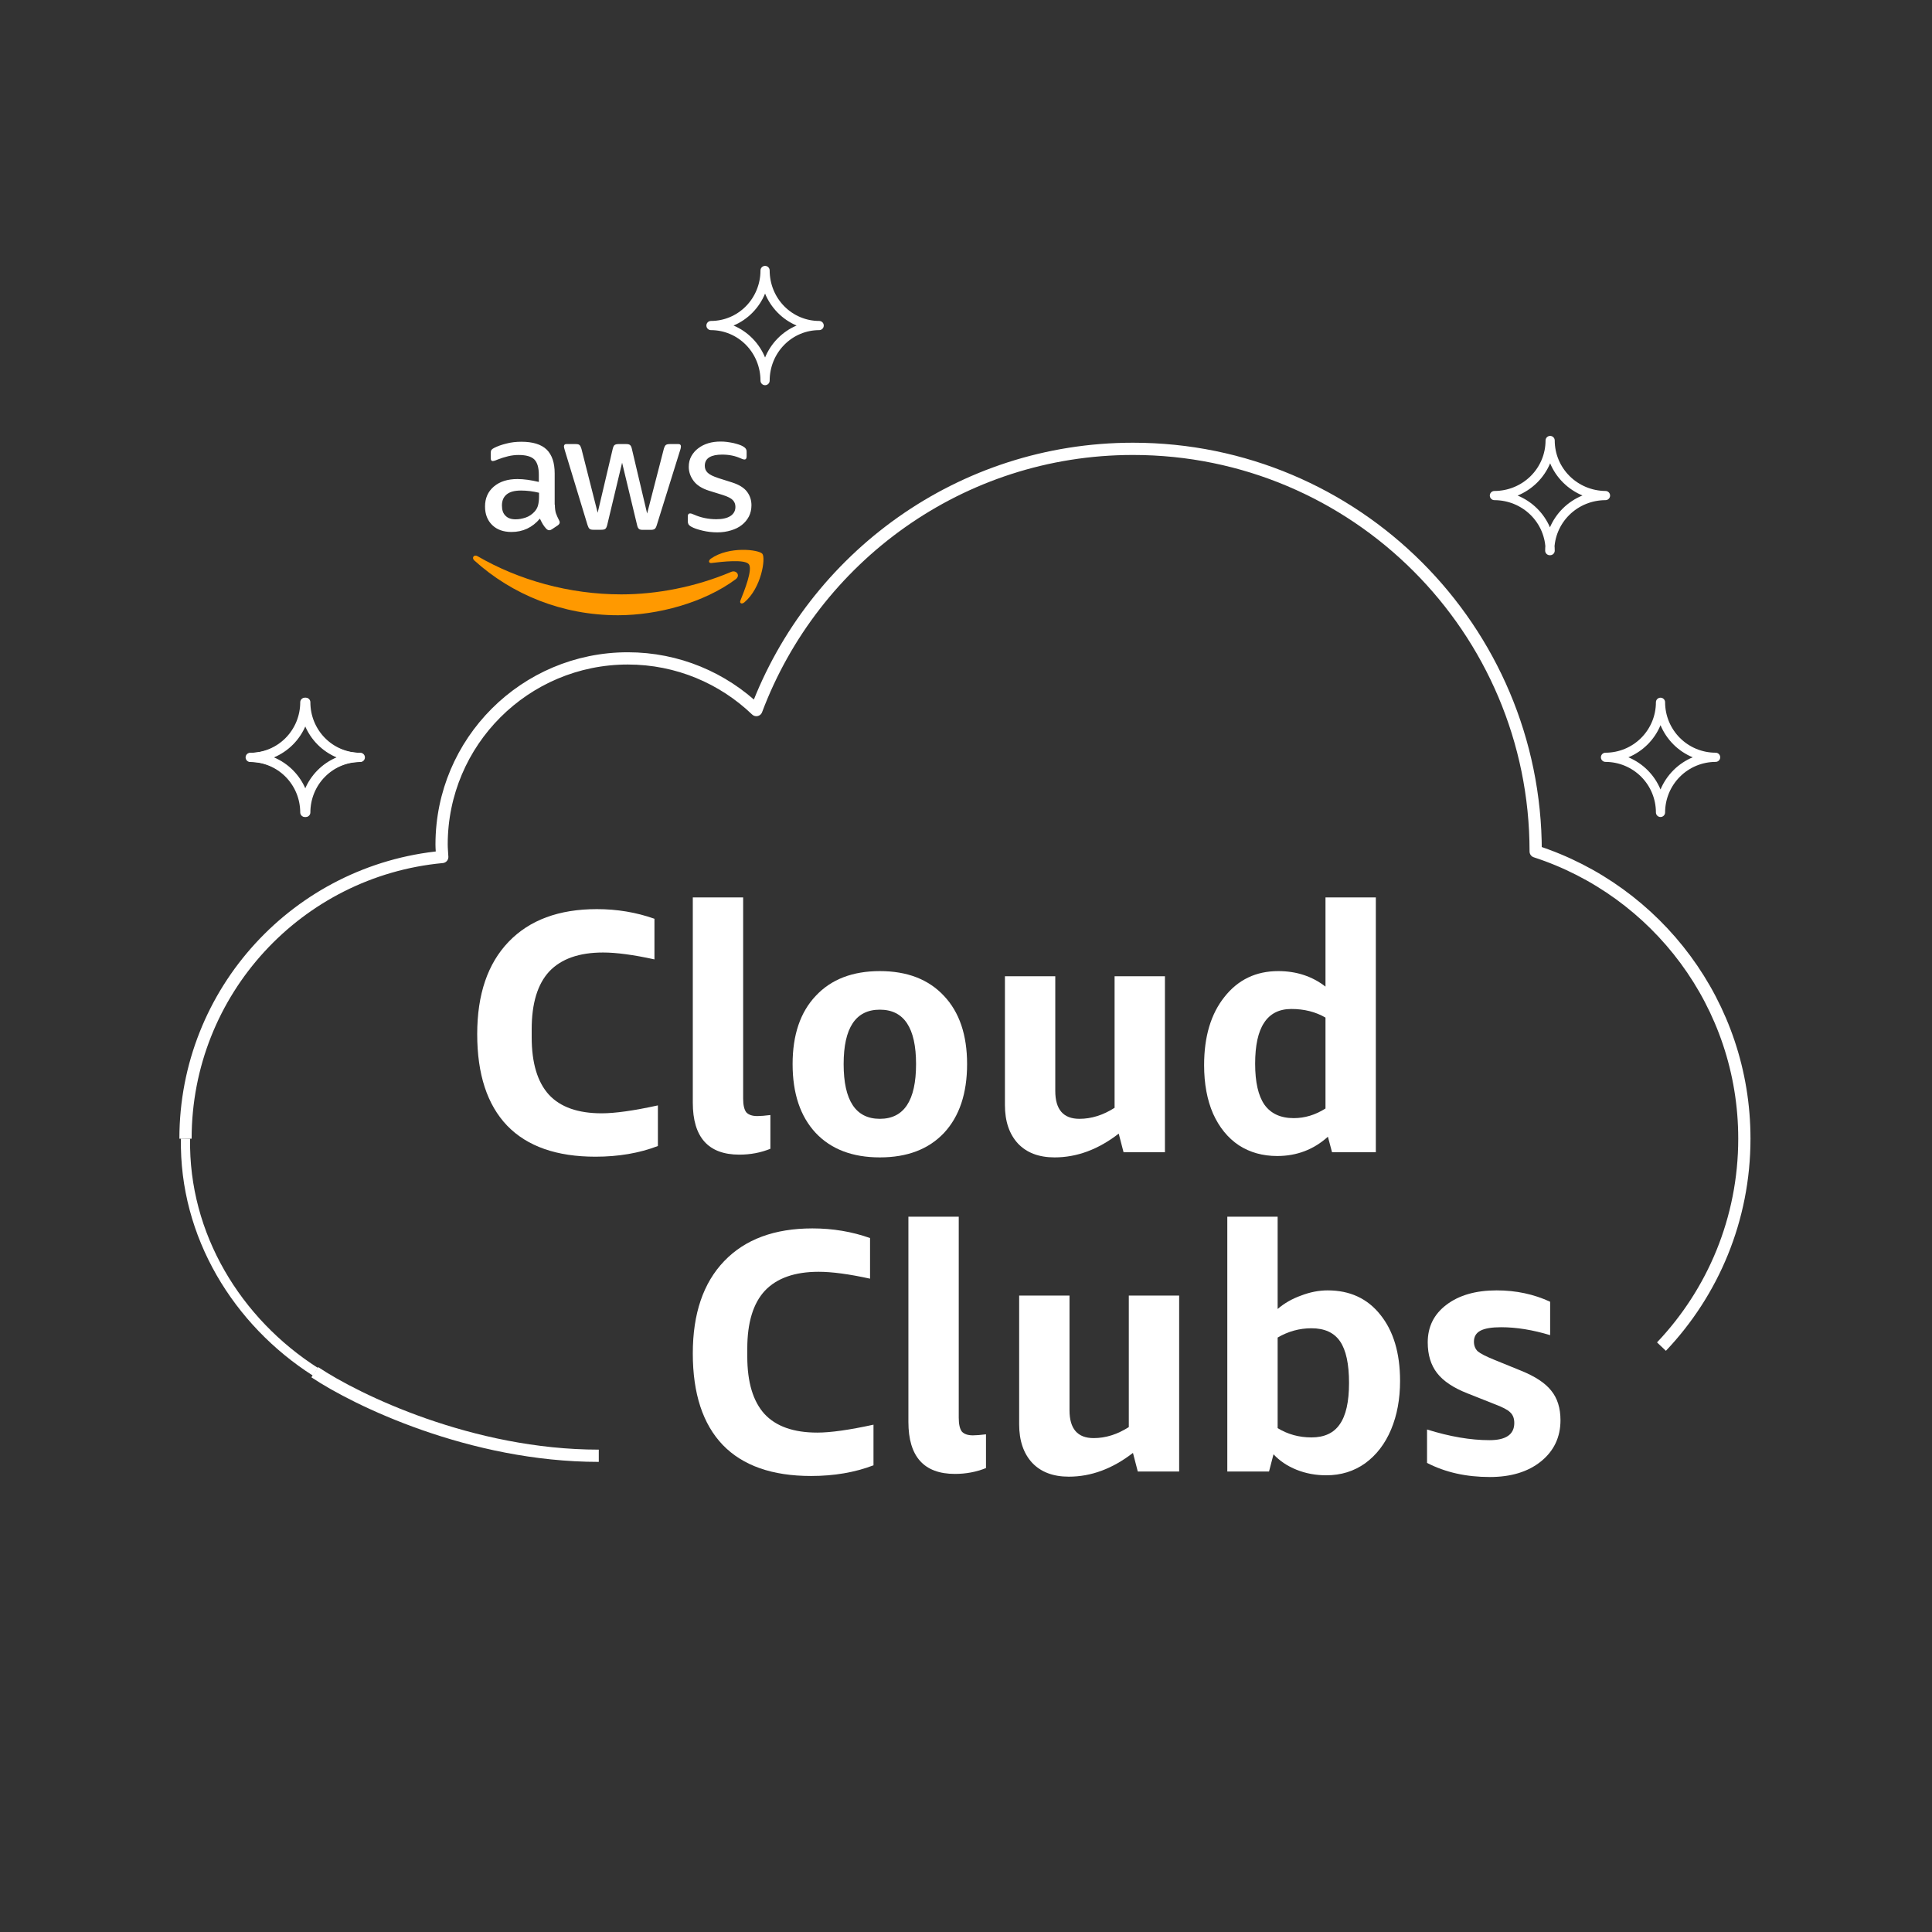 <svg width="631" height="631" viewBox="0 0 631 631" fill="none" xmlns="http://www.w3.org/2000/svg">
<rect x="0" y="0" width="631" height="631" fill="#333333" stroke="none"/>
<g clip-path="url(#clip0_2821_2)">
<path d="M542.329 265.336C542.329 260.567 540.436 255.994 537.069 252.619C533.7 249.245 529.128 247.345 524.361 247.336C529.125 247.336 533.697 245.443 537.066 242.074C540.436 238.704 542.329 234.134 542.329 229.369C542.338 234.137 544.238 238.707 547.61 242.076C550.986 245.444 555.561 247.336 560.328 247.336C555.558 247.345 550.983 249.244 547.61 252.618C544.238 255.991 542.338 260.565 542.329 265.336Z" stroke="white" stroke-width="3" stroke-linejoin="round"/>
<path d="M506.283 179.835C506.283 175.066 504.365 170.491 500.951 167.119C497.537 163.746 492.906 161.852 488.079 161.852C492.906 161.852 497.537 159.957 500.951 156.584C504.365 153.212 506.283 148.638 506.283 143.868C506.283 148.616 508.182 153.171 511.571 156.54C514.956 159.909 519.556 161.819 524.361 161.852C519.534 161.852 514.902 163.746 511.489 167.119C508.075 170.491 506.157 175.066 506.157 179.835H506.283Z" stroke="white" stroke-width="3" stroke-linejoin="round"/>
<path d="M103.016 448.029C77.529 431.762 60.041 403.515 60.588 371.896" stroke="white" stroke-width="3" stroke-linejoin="round"/>
<path d="M102.809 448.168C116.375 457.264 153.92 475.459 195.566 475.459" stroke="white" stroke-width="4"/>
<path d="M60.589 371.895C60.589 323.763 97.389 284.267 144.44 279.889C144.379 278.521 144.227 277.183 144.227 275.815C144.227 242.247 171.477 215.035 205.055 215.035C221.356 215.035 236.138 221.481 247.026 231.91C265.761 182.136 313.693 146.593 370.05 146.593C442.678 146.593 501.56 205.457 501.56 278.034V278.095C541.127 290.956 569.717 328.082 569.717 371.895C569.717 398.208 559.423 422.117 542.638 439.807" stroke="white" stroke-width="4" stroke-linejoin="round"/>
<path d="M214.871 374.297C208.79 376.622 201.995 377.783 194.486 377.783C181.798 377.783 172.187 374.41 165.655 367.662C159.123 360.84 155.857 350.868 155.857 337.746C155.857 324.776 159.273 314.73 166.106 307.607C172.938 300.484 182.549 296.923 194.937 296.923C201.544 296.923 207.813 297.973 213.745 300.072V313.343C206.912 311.843 201.319 311.094 196.964 311.094C189.156 311.094 183.299 313.156 179.395 317.279C175.566 321.403 173.651 327.7 173.651 336.172V338.759C173.651 347.157 175.528 353.417 179.282 357.54C183.037 361.588 188.78 363.614 196.514 363.614C200.868 363.614 206.987 362.752 214.871 361.027V374.297Z" fill="white"/>
<path d="M251.612 375.199C248.459 376.474 245.08 377.111 241.476 377.111C231.34 377.111 226.272 371.448 226.272 360.128V293.1H242.715V358.777C242.715 360.879 243.053 362.377 243.729 363.276C244.48 364.1 245.681 364.513 247.333 364.513C248.384 364.513 249.81 364.403 251.612 364.175V375.199Z" fill="white"/>
<path d="M287.362 378.01C278.427 378.01 271.445 375.347 266.414 370.025C261.384 364.627 258.869 357.127 258.869 347.533C258.869 338.011 261.384 330.587 266.414 325.265C271.445 319.867 278.427 317.166 287.362 317.166C296.297 317.166 303.279 319.867 308.31 325.265C313.34 330.587 315.856 338.011 315.856 347.533C315.856 357.127 313.34 364.627 308.31 370.025C303.279 375.347 296.297 378.01 287.362 378.01ZM287.362 365.412C295.246 365.412 299.188 359.452 299.188 347.533C299.188 335.686 295.246 329.764 287.362 329.764C279.479 329.764 275.537 335.686 275.537 347.533C275.537 359.452 279.479 365.412 287.362 365.412Z" fill="white"/>
<path d="M366.958 376.322L365.38 370.248C358.698 375.423 351.716 378.01 344.434 378.01C339.326 378.01 335.348 376.508 332.496 373.511C329.644 370.438 328.215 366.238 328.215 360.916V318.854H344.658V356.303C344.658 362.377 347.287 365.412 352.543 365.412C356.446 365.412 360.276 364.213 364.03 361.815V318.854H380.474V376.322H366.958Z" fill="white"/>
<path d="M435.049 376.322L433.699 371.262C429.045 375.461 423.527 377.559 417.145 377.559C412.412 377.559 408.248 376.398 404.641 374.073C401.038 371.675 398.224 368.223 396.195 363.727C394.242 359.228 393.268 353.941 393.268 347.87C393.268 338.573 395.482 331.149 399.912 325.602C404.342 319.977 410.197 317.166 417.482 317.166C423.414 317.166 428.556 318.854 432.91 322.227V293.1H449.354V376.322H435.049ZM422.549 365.188C426.152 365.188 429.607 364.138 432.91 362.04V332.348C429.683 330.474 425.966 329.537 421.76 329.537C417.782 329.537 414.816 331.038 412.863 334.036C410.913 336.96 409.935 341.422 409.935 347.419C409.935 353.417 410.948 357.878 412.977 360.803C415.078 363.727 418.271 365.188 422.549 365.188Z" fill="white"/>
<path d="M285.286 478.576C279.205 480.901 272.41 482.062 264.902 482.062C252.213 482.062 242.603 478.689 236.071 471.941C229.539 465.117 226.272 455.147 226.272 442.025C226.272 429.055 229.689 419.009 236.521 411.885C243.354 404.761 252.964 401.203 265.352 401.203C271.96 401.203 278.229 402.25 284.16 404.351V417.621C277.328 416.123 271.734 415.372 267.38 415.372C259.571 415.372 253.715 417.435 249.811 421.559C245.981 425.682 244.067 431.98 244.067 440.451V443.038C244.067 451.433 245.944 457.696 249.698 461.82C253.452 465.868 259.196 467.893 266.929 467.893C271.284 467.893 277.403 467.029 285.286 465.306V478.576Z" fill="white"/>
<path d="M322.028 479.475C318.876 480.749 315.496 481.387 311.892 481.387C301.756 481.387 296.688 475.727 296.688 464.406V397.378H313.131V463.056C313.131 465.154 313.468 466.656 314.144 467.555C314.895 468.379 316.096 468.792 317.75 468.792C318.8 468.792 320.226 468.678 322.028 468.454V479.475Z" fill="white"/>
<path d="M371.605 480.601L370.028 474.528C363.346 479.699 356.364 482.286 349.079 482.286C343.974 482.286 339.995 480.787 337.14 477.79C334.288 474.714 332.862 470.515 332.862 465.192V423.133H349.306V460.583C349.306 466.656 351.934 469.691 357.187 469.691C361.093 469.691 364.923 468.492 368.674 466.091V423.133H385.118V480.601H371.605Z" fill="white"/>
<path d="M400.843 480.601V397.378H417.283V427.518C419.46 425.644 422.016 424.18 424.944 423.133C427.872 422.006 430.762 421.445 433.614 421.445C440.899 421.445 446.641 424.108 450.846 429.43C455.125 434.753 457.267 441.949 457.267 451.023C457.267 456.945 456.289 462.229 454.336 466.88C452.386 471.527 449.569 475.203 445.89 477.9C442.211 480.525 437.971 481.838 433.166 481.838C429.711 481.838 426.483 481.238 423.48 480.036C420.476 478.837 417.962 477.153 415.933 474.976L414.469 480.601H400.843ZM428.323 433.816C424.417 433.816 420.738 434.828 417.283 436.851V466.429C420.587 468.454 424.269 469.467 428.323 469.467C432.525 469.467 435.605 468.041 437.558 465.192C439.583 462.343 440.599 457.844 440.599 451.698C440.599 445.473 439.621 440.94 437.668 438.087C435.718 435.238 432.601 433.816 428.323 433.816Z" fill="white"/>
<path d="M494.572 464.744C494.572 463.242 494.12 462.081 493.218 461.258C492.392 460.431 490.666 459.532 488.038 458.557L479.254 455.071C474.673 453.272 471.37 451.061 469.341 448.436C467.316 445.811 466.303 442.476 466.303 438.425C466.303 433.327 468.328 429.241 472.383 426.168C476.512 423.019 481.993 421.445 488.826 421.445C495.133 421.445 500.951 422.682 506.283 425.155V436.065C500.576 434.339 495.247 433.478 490.29 433.478C487.211 433.478 484.958 433.853 483.532 434.601C482.106 435.352 481.393 436.551 481.393 438.201C481.393 439.476 481.807 440.526 482.633 441.35C483.532 442.101 485.372 443.038 488.151 444.161L496.711 447.647C501.364 449.521 504.668 451.698 506.621 454.172C508.649 456.645 509.662 459.87 509.662 463.842C509.662 469.391 507.523 473.89 503.242 477.339C499.036 480.711 493.48 482.399 486.574 482.399C478.841 482.399 472.007 480.863 466.076 477.79V466.88C473.509 469.205 480.305 470.366 486.46 470.366C491.868 470.366 494.572 468.492 494.572 464.744Z" fill="white"/>
<path d="M99.871 265.304C99.855 260.542 97.968 255.98 94.624 252.618C91.28 249.256 86.751 247.368 82.03 247.368C86.762 247.368 91.3 245.471 94.646 242.096C97.992 238.72 99.871 234.142 99.871 229.369C99.867 231.731 100.325 234.071 101.218 236.254C102.111 238.438 103.423 240.422 105.077 242.094C106.731 243.766 108.696 245.092 110.859 245.997C113.022 246.902 115.34 247.368 117.682 247.368C112.958 247.368 108.428 249.261 105.088 252.63C101.748 256 99.871 260.57 99.871 265.336V265.304Z" stroke="white" stroke-width="3" stroke-linejoin="round"/>
<path d="M249.876 124.307C249.876 119.537 248.015 114.963 244.701 111.591C241.388 108.218 236.894 106.323 232.208 106.323C234.528 106.323 236.826 105.858 238.969 104.954C241.113 104.051 243.061 102.726 244.701 101.056C246.342 99.386 247.643 97.404 248.531 95.222C249.419 93.04 249.876 90.701 249.876 88.34C249.876 90.701 250.333 93.04 251.221 95.222C252.109 97.404 253.41 99.386 255.051 101.056C256.691 102.726 258.639 104.051 260.783 104.954C262.926 105.858 265.224 106.323 267.544 106.323C262.858 106.323 258.364 108.218 255.051 111.591C251.737 114.963 249.876 119.537 249.876 124.307Z" stroke="white" stroke-width="3" stroke-linejoin="round"/>
<path d="M99.556 265.304C99.539 260.542 97.652 255.98 94.308 252.618C90.964 249.256 86.436 247.368 81.715 247.368C86.447 247.368 90.984 245.471 94.33 242.096C97.676 238.72 99.556 234.142 99.556 229.369C99.552 231.731 100.009 234.071 100.903 236.254C101.796 238.438 103.107 240.422 104.761 242.094C106.416 243.766 108.38 245.092 110.543 245.997C112.706 246.902 115.024 247.368 117.366 247.368C112.642 247.368 108.112 249.261 104.772 252.63C101.432 256 99.556 260.57 99.556 265.336V265.304Z" stroke="white" stroke-width="3" stroke-linejoin="round"/>
<path d="M181.223 164.817C181.223 165.984 181.349 166.931 181.57 167.625C181.823 168.319 182.138 169.076 182.58 169.897C182.738 170.149 182.801 170.401 182.801 170.622C182.801 170.938 182.611 171.253 182.201 171.569L180.214 172.894C179.93 173.083 179.646 173.178 179.393 173.178C179.078 173.178 178.762 173.02 178.447 172.736C178.005 172.263 177.627 171.758 177.311 171.253C176.996 170.717 176.68 170.117 176.333 169.392C173.872 172.294 170.78 173.746 167.057 173.746C164.407 173.746 162.293 172.988 160.747 171.474C159.201 169.96 158.413 167.94 158.413 165.416C158.413 162.735 159.359 160.558 161.284 158.917C163.208 157.277 165.764 156.456 169.013 156.456C170.086 156.456 171.19 156.551 172.358 156.709C173.525 156.866 174.724 157.119 175.986 157.403V155.1C175.986 152.702 175.481 151.03 174.503 150.052C173.493 149.074 171.79 148.6 169.36 148.6C168.256 148.6 167.12 148.726 165.953 149.01C164.786 149.294 163.65 149.641 162.546 150.083C162.041 150.304 161.662 150.43 161.441 150.493C161.221 150.556 161.063 150.588 160.937 150.588C160.495 150.588 160.274 150.272 160.274 149.61V148.064C160.274 147.559 160.337 147.181 160.495 146.96C160.653 146.739 160.937 146.518 161.378 146.297C162.483 145.729 163.808 145.256 165.354 144.877C166.9 144.467 168.54 144.278 170.275 144.278C174.03 144.278 176.775 145.13 178.542 146.833C180.277 148.537 181.16 151.124 181.16 154.595V164.817H181.223ZM168.414 169.613C169.455 169.613 170.528 169.423 171.664 169.045C172.799 168.666 173.809 167.972 174.661 167.026C175.166 166.426 175.544 165.763 175.734 165.006C175.923 164.249 176.049 163.334 176.049 162.261V160.936C175.134 160.715 174.156 160.526 173.146 160.4C172.137 160.274 171.159 160.211 170.181 160.211C168.067 160.211 166.521 160.621 165.48 161.473C164.439 162.325 163.934 163.523 163.934 165.101C163.934 166.584 164.312 167.688 165.101 168.445C165.858 169.234 166.963 169.613 168.414 169.613ZM193.749 173.02C193.181 173.02 192.802 172.925 192.55 172.705C192.297 172.515 192.076 172.073 191.887 171.474L184.473 147.086C184.284 146.455 184.189 146.045 184.189 145.824C184.189 145.319 184.441 145.035 184.946 145.035H188.038C188.637 145.035 189.048 145.13 189.269 145.351C189.521 145.54 189.71 145.982 189.9 146.581L195.2 167.467L200.122 146.581C200.279 145.95 200.469 145.54 200.721 145.351C200.974 145.161 201.415 145.035 201.983 145.035H204.507C205.107 145.035 205.517 145.13 205.769 145.351C206.022 145.54 206.242 145.982 206.369 146.581L211.354 167.72L216.812 146.581C217.001 145.95 217.222 145.54 217.443 145.351C217.695 145.161 218.105 145.035 218.673 145.035H221.607C222.112 145.035 222.396 145.288 222.396 145.824C222.396 145.982 222.364 146.139 222.333 146.329C222.301 146.518 222.238 146.77 222.112 147.117L214.509 171.506C214.319 172.137 214.098 172.547 213.846 172.736C213.594 172.925 213.183 173.052 212.647 173.052H209.934C209.334 173.052 208.924 172.957 208.672 172.736C208.419 172.515 208.198 172.105 208.072 171.474L203.182 151.124L198.323 171.443C198.166 172.074 197.976 172.484 197.724 172.705C197.472 172.925 197.03 173.02 196.462 173.02H193.749ZM234.29 173.872C232.65 173.872 231.009 173.683 229.432 173.304C227.854 172.925 226.624 172.515 225.803 172.042C225.299 171.758 224.952 171.442 224.825 171.159C224.699 170.875 224.636 170.559 224.636 170.275V168.666C224.636 168.004 224.888 167.688 225.362 167.688C225.551 167.688 225.74 167.72 225.93 167.783C226.119 167.846 226.403 167.972 226.718 168.098C227.791 168.571 228.958 168.95 230.189 169.202C231.451 169.455 232.681 169.581 233.943 169.581C235.931 169.581 237.477 169.234 238.55 168.54C239.622 167.846 240.19 166.836 240.19 165.543C240.19 164.659 239.906 163.934 239.338 163.334C238.77 162.735 237.698 162.198 236.152 161.694L231.577 160.274C229.274 159.548 227.57 158.475 226.529 157.056C225.488 155.667 224.952 154.122 224.952 152.481C224.952 151.156 225.236 149.988 225.803 148.979C226.371 147.969 227.129 147.086 228.075 146.392C229.022 145.666 230.094 145.13 231.356 144.751C232.618 144.373 233.943 144.215 235.332 144.215C236.026 144.215 236.751 144.246 237.445 144.341C238.171 144.436 238.834 144.562 239.496 144.688C240.127 144.846 240.727 145.004 241.294 145.193C241.862 145.382 242.304 145.571 242.62 145.761C243.061 146.013 243.377 146.266 243.566 146.55C243.755 146.802 243.85 147.149 243.85 147.591V149.074C243.85 149.736 243.598 150.083 243.124 150.083C242.872 150.083 242.462 149.957 241.925 149.705C240.127 148.884 238.108 148.474 235.868 148.474C234.069 148.474 232.65 148.758 231.672 149.357C230.694 149.957 230.189 150.872 230.189 152.165C230.189 153.049 230.504 153.806 231.135 154.405C231.766 155.005 232.934 155.604 234.606 156.141L239.086 157.56C241.358 158.286 242.998 159.296 243.976 160.589C244.954 161.883 245.428 163.366 245.428 165.006C245.428 166.363 245.144 167.593 244.607 168.666C244.039 169.739 243.282 170.685 242.304 171.443C241.326 172.231 240.159 172.799 238.802 173.209C237.382 173.651 235.899 173.872 234.29 173.872Z" fill="white"/>
<path d="M240.253 189.205C229.873 196.872 214.792 200.942 201.825 200.942C183.653 200.942 167.278 194.222 154.91 183.053C153.932 182.17 154.816 180.971 155.983 181.665C169.36 189.426 185.861 194.127 202.93 194.127C214.445 194.127 227.097 191.729 238.739 186.807C240.474 186.019 241.957 187.943 240.253 189.205Z" fill="#FF9900"/>
<path d="M244.576 184.283C243.25 182.58 235.805 183.463 232.429 183.873C231.419 184 231.261 183.116 232.176 182.454C238.108 178.289 247.857 179.488 248.993 180.876C250.128 182.296 248.677 192.045 243.124 196.714C242.272 197.44 241.452 197.061 241.831 196.115C243.093 192.991 245.901 185.956 244.576 184.283Z" fill="#FF9900"/>
</g>
<defs>
<clipPath id="clip0_2821_2">
<rect width="631" height="631" fill="white"/>
</clipPath>
</defs>
</svg>
